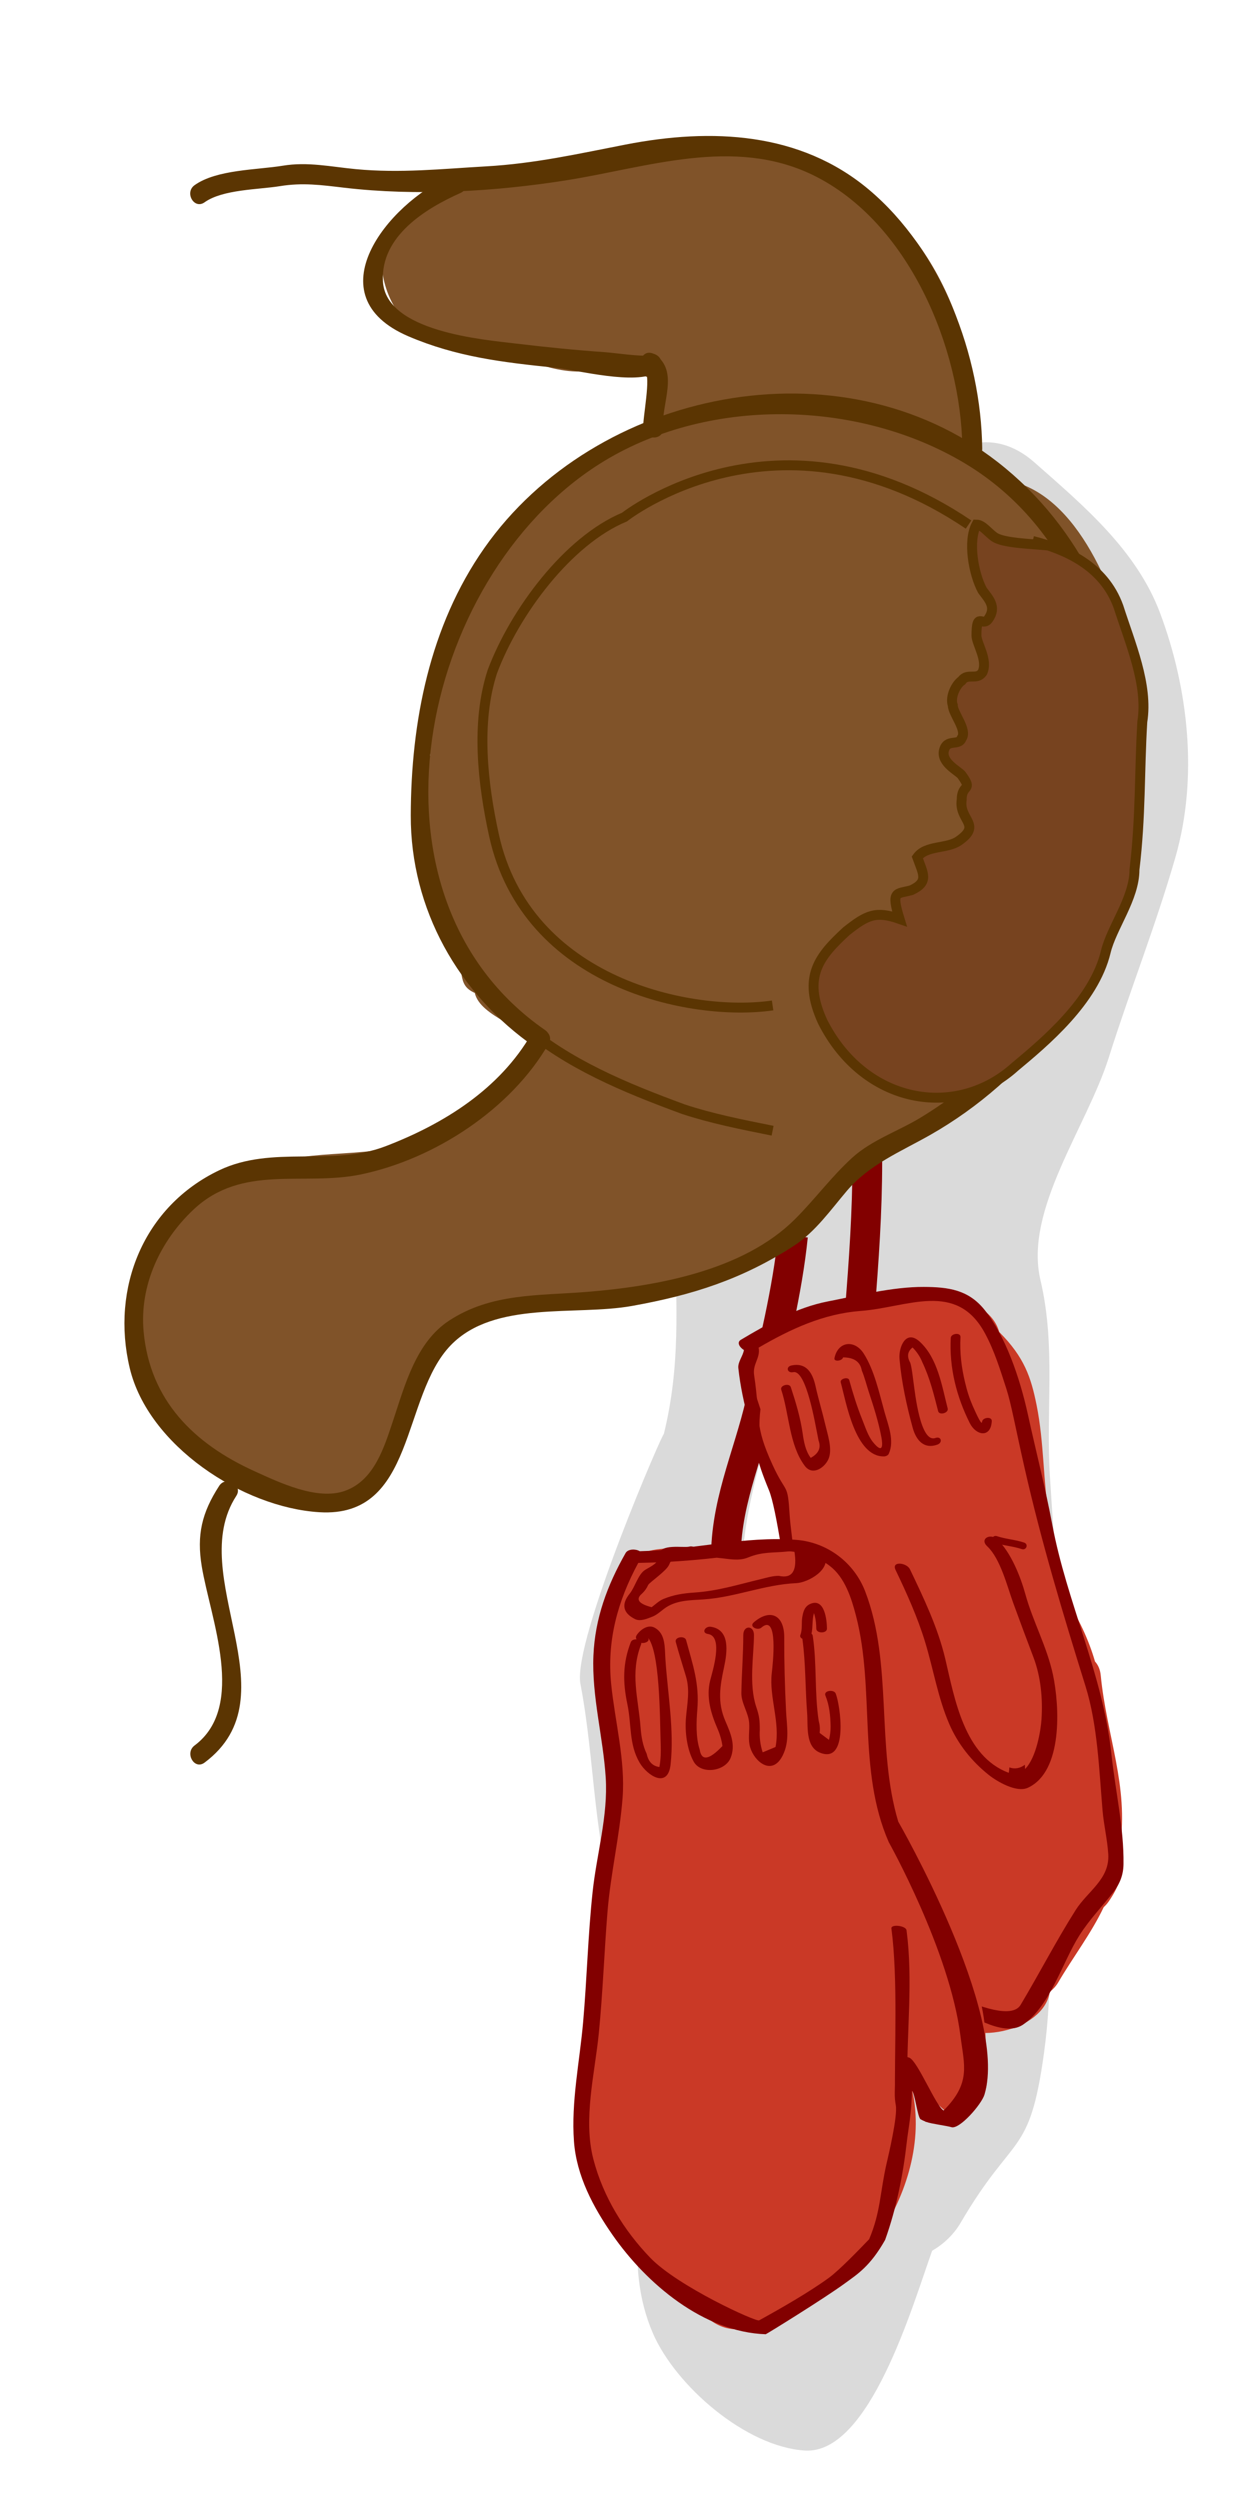 <?xml version="1.0" encoding="utf-8"?>
<!-- Generator: Adobe Illustrator 17.0.0, SVG Export Plug-In . SVG Version: 6.00 Build 0)  -->
<!DOCTYPE svg PUBLIC "-//W3C//DTD SVG 1.1//EN" "http://www.w3.org/Graphics/SVG/1.1/DTD/svg11.dtd">
<svg version="1.1" xmlns:x="http://ns.adobe.com/Extensibility/1.0/" xmlns:i="http://ns.adobe.com/AdobeIllustrator/10.0/" xmlns:graph="http://ns.adobe.com/Graphs/1.0/"
	 xmlns="http://www.w3.org/2000/svg" xmlns:xlink="http://www.w3.org/1999/xlink" x="0px" y="0px" width="125.226px"
	 height="252.131px" viewBox="0 0 125.226 252.131" enable-background="new 0 0 125.226 252.131" xml:space="preserve">
<g id="Layer_5">
</g>
<g id="Layer_1">
	<g id="door-front_2">
	</g>
	<g>
		<path opacity="0.5" fill="#B7B7B7" d="M118.618,86.433c2.292-7.985,1.316-16.948-1.565-24.619
			c-2.383-6.346-7.753-10.841-12.679-15.183c-8.667-7.638-18.986,8.266-10.711,15.558c4.684,4.128,7.967,7.321,8.626,13.807
			c0.732,7.21-3.188,14.72-5.496,21.367c-0.796,2.292-1.48,4.546-2.059,6.797c-0.049-0.135-0.087-0.272-0.14-0.407
			c-3.266-8.412-20.035-3.346-23.18,3.136c-6.289,12.961-1.002,23.922-4.441,37.797c0.257-1.036-9.24,20.794-8.404,25.156
			c1.528,7.981,1.235,15.92,3.891,23.671c1.116,3.258,2.486,6.171,2.932,9.608c0.441,3.406,0.048,6.927-0.049,10.344
			c-0.211,7.412-2.549,14.792,0.559,21.917c2.289,5.249,9.352,11.419,15.323,11.785c6.542,0.402,10.879-14.707,12.834-20.149
			c1.168-0.684,2.181-1.632,2.883-2.834c5.36-9.166,6.938-6.501,8.4-17.071c0.865-6.252,0.696-12.803,0.323-19.309
			c1.421-4.569,1.535-9.488,1.542-14.346c0.011-8.178-0.744-16.278-1.258-24.43c-0.433-6.854,0.615-13.24-0.961-19.92
			c-1.666-7.062,4.692-15.455,6.894-22.436C114.023,99.884,116.652,93.28,118.618,86.433z M76.908,173.247
			c-0.508-5.079-2.026-10.091-1.984-15.203c0.042-5.185,1.76-10.208,2.907-15.216c0.323-1.412,0.658-2.82,1.002-4.224
			c0.793,0.14,1.607,0.179,2.424,0.122c0.104,0.114,0.192,0.235,0.301,0.346c2.757,2.805,4.707,4.802,5.539,8.724
			c1.899,8.944,1.625,17.974,2.246,26.999c0.226,3.289,0.442,6.615,0.612,9.952c-0.878,1.326-1.91,2.593-2.542,4.143
			c-2.504,6.14-3.117,12.765-4.486,19.208c0.007-0.307,0.016-0.613,0.022-0.92c0.129-5.899-0.392-11.559-2.503-17.109
			c-1.024-2.694-2.045-5.373-2.901-8.127C76.782,179.477,77.17,175.864,76.908,173.247z"/>
		<g>
			<path fill="none" stroke="#820000" stroke-width="3" stroke-miterlimit="10" d="M86.768,132.162c0.405-5.062,0.75-9.948,0.75-15"
				/>
			<path fill="none" stroke="#820000" stroke-width="3" stroke-miterlimit="10" d="M73.268,157.912
				c-0.249-5.977,2.213-10.933,3.487-16.501c1.231-5.38,2.702-11.185,3.263-16.749"/>
			<g>
				<path fill="#CA3926" d="M111.072,168.977c-0.059-0.611-0.274-1.057-0.578-1.395c-0.603-2.092-1.681-4.52-3.145-6.561
					c-0.519-2.599-1.047-5.197-1.475-7.813c-0.623-3.808-0.511-7.696-1.274-11.484c-0.559-2.774-1.218-4.821-3.776-7.38
					c-0.61-2.222-3.168-3.458-6.423-4.012c-5.401-0.919-12.575,1.801-17.212,4.417c-1.957,1.104-3.571,3.346-1.41,5.163
					c0.116,0.097,0.229,0.182,0.344,0.272c0.164,0.607,0.379,1.266,0.612,1.954c-0.706,5.861,2.408,9.781,3.429,15.253
					c0.135,0.723,0.327,1.412,0.543,2.089c-0.009,0.395-0.017,0.789-0.011,1.184c0,0.067,0.002,0.135,0.002,0.202
					c0.01,0.5,0.025,1.002,0.047,1.507c0.006,0.086,0.043,0.147,0.092,0.198c-0.01,0.888-0.024,1.775,0.004,2.662
					c-0.018,0.774-0.046,1.547-0.1,2.314c-0.034,0.482,0.75,0.375,0.938,0.024c0.028-0.012,0.052-0.028,0.078-0.042
					c0.063,0.72,0.159,1.434,0.285,2.134c0.054,1.036,0.139,2.07,0.238,3.091c0.029,0.298,0.528,0.248,0.698,0.163
					c0.095-0.047,0.179-0.114,0.256-0.193c-0.04,0.236-0.075,0.471-0.107,0.707c-1.692,0.853-2.883,2.269-2.694,4.147
					c0.594,5.897-0.802,13.001,2.485,18.226c1.469,2.336,3.744,4.035,6.203,5.173c1.346,0.623,2.815,1.035,4.233,1.453
					c0.025,0.006,0.051,0.012,0.076,0.018c0.145,0.083,0.288,0.167,0.433,0.249c0.484,0.274,0.821,0.461,1.06,0.591
					c2.635,3.309,10.392,1.661,11.007-2.372c0.347-0.287,0.641-0.604,0.846-0.955c1.51-2.579,3.336-4.949,4.595-7.596
					c0.182-0.168,0.348-0.351,0.49-0.555c0.983-1.417,1.681-3.029,1.342-4.818c-0.048-0.251-0.115-0.501-0.188-0.75
					C113.913,180.131,111.668,175.103,111.072,168.977z"/>
				<g>
					<path fill="#820000" d="M108.913,195.217c1.041-1.644,2.282-2.891,3.453-4.404c0.649-0.838,0.988-1.708,1.004-2.785
						c0.054-3.651-0.834-7.476-1.22-11.107c-0.855-8.066-4.49-15.257-5.968-23.147c-0.697-3.719-1.65-7.403-2.459-11.101
						c-0.816-3.727-2.272-7.949-4.383-10.57c-1.637-2.032-3.664-2.289-6.118-2.301c-3.142-0.016-6.634,0.868-9.707,1.467
						c-3.138,0.613-6.041,2.249-8.757,3.866c-0.435,0.259-0.137,0.761,0.308,1.031c-0.084,0.594-0.63,1.202-0.563,1.823
						c0.196,1.812,0.581,3.611,1.065,5.367c1.032,3.744,0.563,3.39,2.028,6.959c1.475,3.59,3.73,26.299,6.396,40.246
						c0.469,2.456,0.199,4.401,2.047,6.186c2.553,2.467,6.627,3.885,9.779,5.416c1.633,0.793,5.36,3.434,7.407,2.05
						C105.955,202.369,107.186,197.944,108.913,195.217z M102.987,202.215c-1.643,2.747-12.796-4.182-14.599-5.223
						c-3.826-2.21-2.4-6.139-3.3-9.739c-0.958-3.835-5.161-30.469-5.405-34.432c-0.208-3.385-0.315-1.999-1.72-5.059
						c-1.894-4.127-1.186-4.542-1.867-9.065c-0.171-1.138,0.653-1.705,0.457-2.771c3.215-1.871,6.533-3.424,10.308-3.703
						c4.704-0.348,9.655-3.095,12.542,2.279c0.964,1.794,1.534,3.688,2.146,5.572c0.49,1.505,0.935,4.011,1.838,7.985
						c1.7,7.482,3.864,14.691,6.151,22.02c1.223,3.92,1.371,8.462,1.719,12.54c0.126,1.476,0.484,2.914,0.575,4.398
						c0.155,2.527-2.077,3.721-3.293,5.64C106.564,195.778,104.883,199.046,102.987,202.215z"/>
					<path fill="#820000" d="M106.256,168.935c-0.593-2.805-2.027-5.375-2.787-8.135c-0.489-1.776-1.473-4.259-2.858-5.551
						c-0.678-0.632-1.8-0.037-0.987,0.721c1.322,1.232,2.028,4.081,2.609,5.682c0.668,1.842,1.356,3.676,2.051,5.508
						c0.745,1.965,0.947,4.178,0.812,6.257c-0.067,1.026-0.502,3.87-1.665,5.012c0.002-0.145-0.007-0.29-0.014-0.435
						c-0.434,0.337-0.991,0.482-1.564,0.266c-0.011,0.183-0.027,0.366-0.059,0.55c-0.005-0.002-0.009-0.002-0.015-0.003
						c-4.465-1.668-5.446-7.452-6.387-11.459c-0.739-3.147-2.18-6.164-3.571-9.067c-0.322-0.673-1.898-0.863-1.452,0.067
						c1.144,2.387,2.224,4.774,2.994,7.31c0.829,2.732,1.279,5.564,2.412,8.2c0.876,2.039,2.264,3.782,3.99,5.159
						c0.834,0.665,2.808,1.832,3.958,1.3C107.29,178.666,106.913,172.045,106.256,168.935z"/>
				</g>
				<path fill="#820000" d="M79.863,137.724c-0.609,0.13-0.42,0.805,0.18,0.676c1.34-0.286,2.256,5.492,2.426,6.227
					c0.043,0.222,0.086,0.444,0.129,0.665c0.273,0.734,0.009,1.317-0.792,1.751c-0.53-0.705-0.693-1.633-0.814-2.479
					c-0.228-1.587-0.693-3.133-1.193-4.652c-0.149-0.451-1.113-0.187-0.966,0.257c0.811,2.461,0.798,5.582,2.375,7.681
					c0.817,1.087,2.115,0.107,2.434-0.797c0.351-0.992-0.136-2.381-0.36-3.346c-0.304-1.309-0.7-2.591-0.991-3.905
					C81.992,138.454,81.356,137.404,79.863,137.724z"/>
				<path fill="#820000" d="M89.256,142.427c-0.528-1.896-1.027-4.234-2.106-5.912c-0.911-1.417-2.595-1.24-2.946,0.467
					c-0.084,0.407,0.792,0.291,0.867-0.073c1.108,0.004,1.738,0.444,1.89,1.321c0.295,0.708,0.476,1.465,0.716,2.192
					c0.493,1.492,0.964,2.971,1.258,4.517c0.172,0.902,0.14,1.727-0.842,0.52c-0.504-0.619-0.785-1.534-1.082-2.266
					c-0.526-1.301-0.941-2.643-1.315-3.992c-0.103-0.372-0.961-0.143-0.859,0.228c0.526,1.899,1.449,7.559,4.392,7.466
					c0.163-0.005,0.383-0.107,0.451-0.256C90.288,145.311,89.617,143.724,89.256,142.427z"/>
				<path fill="#820000" d="M94.583,145.71c0.575-0.206,0.396-0.884-0.191-0.674c-1.53,0.549-2.065-4.598-2.197-5.509
					c-0.103-0.704-0.149-1.378-0.337-2.067c-0.363-0.634-0.288-1.15,0.227-1.549c0.432,0.431,0.76,0.926,0.983,1.484
					c0.77,1.618,1.153,3.211,1.597,4.939c0.117,0.455,1.08,0.185,0.962-0.273c-0.581-2.264-1.004-5.061-2.808-6.726
					c-1.411-1.302-2.151,0.55-2.053,1.723c0.189,2.264,0.723,4.745,1.333,6.957C92.445,145.271,93.239,146.193,94.583,145.71z"/>
				<path fill="#820000" d="M97.384,139.441c-0.364-1.504-0.549-3.01-0.464-4.572c0.028-0.512-0.955-0.378-0.98,0.068
					c-0.163,3.004,0.575,5.92,1.913,8.592c0.653,1.303,2.132,1.52,2.225-0.188c0.028-0.512-0.955-0.378-0.98,0.068
					c-0.024,0.438-0.602-0.859-0.677-1.017c-0.383-0.807-0.653-1.502-0.884-2.352C97.484,139.841,97.432,139.641,97.384,139.441"/>
				<path fill="#820000" d="M103.341,155.587c-0.891-0.301-1.852-0.346-2.741-0.646c-0.467-0.158-0.71,0.499-0.24,0.658
					c0.891,0.301,1.852,0.346,2.741,0.646C103.568,156.402,103.811,155.746,103.341,155.587z"/>
			</g>
			<g>
				<path fill="#CA3926" d="M99.036,209.441c-0.021-0.012-0.038-0.035-0.058-0.05c0.008-0.27,0.007-0.54-0.004-0.814
					c1.805-4.21-1.853-13.305-4.378-17.809c-1.046-2.736-3.108-4.835-4.96-7.233c-0.258-0.323-0.561-0.605-0.895-0.854
					c0.097-1.995,0.155-3.999,0.151-6.021c-0.014-6.225,0.75-11.922-2.297-15.88c-0.156-1.661-1.537-3.051-3.367-3.942
					c-2.472-1.203-5.502-1.222-8.112-0.495c-0.383,0.107-0.753,0.257-1.114,0.424c-4.71-0.486-10.809-2.12-12.122,3.508
					c-0.165,0.705-0.191,1.329-0.102,1.902c-1.085,1.648-2.026,3.535-1.4,5.493c-0.029,0.3-0.026,0.616,0.022,0.953
					c0.45,3.158,1.34,5.943,1.483,9.166c0.039,0.883,0.263,1.771,0.549,2.634c-0.454,0.63-0.748,1.368-0.819,2.218
					c-0.703,8.443-2.24,16.952-2.175,25.457c-0.59,0.71-0.941,1.569-0.925,2.58c0.066,4.219-0.285,9.207,2.25,12.82
					c1.454,2.073,3.946,3.544,5.145,5.738c0.382,0.699,0.803,1.279,1.265,1.789c0.131,0.533,2.607,1.055,3.013,1.54
					c2.363,2.824,4.184,2.715,7.367,1.76c9.433-2.83,17.304-15.09,14.147-24.782c-0.008-0.13-0.022-0.259-0.034-0.388
					c0.011,0.007,0.023,0.015,0.034,0.021c1.603,0.952,3.75,5.112,5.338,4C98.366,212.246,100.545,210.337,99.036,209.441z"/>
				<path fill="#820000" d="M90.64,183.734c-2.258-7.536-0.523-15.869-3.331-23.208c-1.118-2.921-3.813-4.961-6.944-5.212
					c-5.221-0.418-10.556,1.035-15.811,1.145c-0.401-0.249-1.183-0.243-1.426,0.185c-1.85,3.254-3.086,6.577-3.247,10.338
					c-0.176,4.106,0.979,8.219,1.24,12.302c0.247,3.869-0.91,7.695-1.32,11.519c-0.469,4.367-0.576,8.763-0.958,13.137
					c-0.349,3.999-1.221,8.036-0.925,12.055c0.255,3.463,1.941,6.628,3.889,9.423c3.443,4.94,9.196,9.804,15.458,10.019
					c0.058,0.002,5.846-3.568,8.008-5.146c1.259-0.919,2.538-1.71,4.042-4.369c1.159-3.228,1.831-6.684,2.19-9.898
					c0.127-1.139,0.513-3.045,0.513-5.152c0.288,0.197,0.574,2.708,0.877,2.882c0.156,0.09,0.326,0.169,0.503,0.241
					c-0.004,0.007-0.008,0.014-0.013,0.02c0.032,0.003,0.063,0.007,0.094,0.01c0.46,0.182,2.081,0.386,2.525,0.526
					c0.809,0.254,3.04-2.294,3.339-3.291C101.796,203.069,90.64,183.734,90.64,183.734z M95.218,212.869
					c-0.776-0.423-2.616-4.984-3.457-5.325c-0.434-0.176-1.203-0.154-1.294,0.437c-0.158,1.025-0.136,2.05-0.175,3.083
					c-0.016,0.431,0.026,0.864,0.103,1.288c0.197,1.087-0.756,5.101-0.92,5.809c-0.688,2.961-0.593,4.904-1.77,7.689
					c-1.011,1.054-3.009,3.125-4.06,3.892c-1.996,1.457-4.881,3.104-7.044,4.295c-0.31,0.171-8.187-3.422-10.966-6.295
					c-2.685-2.777-4.771-6.185-5.751-9.927c-1.066-4.067,0.134-8.641,0.54-12.73c0.404-4.062,0.544-8.142,0.873-12.209
					c0.313-3.876,1.226-7.663,1.526-11.534c0.293-3.784-0.771-7.722-1.15-11.466c-0.448-4.423,0.66-8.403,2.733-12.238
					c3.681-0.056,7.32-0.387,10.963-0.918c2.902-0.423,5.896-0.654,8.361,1.222c1.53,1.165,2.182,3.245,2.644,5.019
					c1.944,7.482,0.132,15.566,3.303,22.832c0,0,6.151,10.956,7.241,19.558C97.295,208.32,97.999,210.088,95.218,212.869z"/>
				<g>
					<path fill="#820000" d="M67.15,167.432c-0.087-1.275,0.033-2.639-1.084-3.256c-0.668-0.369-1.448,0.184-1.825,0.754
						c-0.081,0.123-0.103,0.299-0.003,0.421c-0.243-0.019-0.504,0.065-0.59,0.291c-0.82,2.132-0.809,4.013-0.34,6.256
						c0.432,2.066,0.147,4.035,1.233,5.887c0.778,1.326,2.857,2.662,3.127,0.179C68.042,174.533,67.384,170.858,67.15,167.432z
						 M66.538,178.226c-0.685-0.092-1.113-0.536-1.282-1.332c-0.398-0.83-0.546-1.733-0.618-2.662
						c-0.228-2.976-1.073-5.448,0.049-8.364c0.023-0.059,0.024-0.112,0.021-0.162c0.415,0.076,0.972-0.202,0.643-0.573
						c1.236,1.399,1.228,7.835,1.318,10.789C66.694,176.689,66.68,177.472,66.538,178.226z"/>
					<path fill="#820000" d="M73.197,173.596c-0.831-1.921-0.54-3.541-0.131-5.457c0.317-1.488,0.638-3.764-1.335-4.059
						c-0.581-0.087-0.992,0.622-0.287,0.728c1.598,0.239,0.431,3.829,0.214,4.702c-0.413,1.664,0.078,3.313,0.734,4.829
						c0.25,0.564,0.42,1.153,0.509,1.767c-1.35,1.42-2.116,1.537-2.298,0.352c-0.399-1.214-0.339-2.784-0.236-4.035
						c0.215-2.629-0.446-4.467-1.135-7.002c-0.125-0.462-1.185-0.335-1.04,0.201c0.315,1.159,0.677,2.301,1.024,3.451
						c0.43,1.426,0.119,2.782,0.002,4.213c-0.114,1.39,0.098,3.146,0.771,4.378c0.743,1.36,3.184,1.016,3.736-0.359
						C74.246,176.008,73.725,174.816,73.197,173.596z"/>
					<path fill="#820000" d="M79.316,172.531c-0.122-2.496-0.187-4.866-0.18-7.369c0.007-2.355-1.48-2.906-3.077-1.525
						c-0.504,0.436,0.393,0.853,0.762,0.534c1.761-1.523,1.154,3.731,1.057,4.586c-0.279,2.454,0.869,4.952,0.379,7.448
						c-0.432,0.18-0.865,0.359-1.297,0.539c-0.242-0.746-0.339-1.506-0.291-2.281c-0.003-0.983-0.048-1.378-0.357-2.299
						c-0.772-2.292-0.233-5.253-0.231-7.253c0-1-1.078-1-1.078,0c-0.002,2-0.161,3.812-0.194,5.837
						c-0.017,1.033,0.714,1.993,0.787,3.032c0.058,0.817-0.139,1.646,0.097,2.449c0.436,1.485,2.225,2.934,3.281,0.844
						C79.713,175.61,79.393,174.119,79.316,172.531z"/>
					<path fill="#820000" d="M84.329,170.814c-0.182-0.448-1.245-0.305-1.04,0.201c0.407,1.002,0.507,2.048,0.526,3.121
						c0.004,0.457-0.052,0.907-0.167,1.351c-0.313-0.233-0.625-0.467-0.938-0.7c0.047-0.413,0.015-0.821-0.098-1.225
						c-0.433-2.838-0.168-5.734-0.602-8.578c-0.013-0.087-0.062-0.153-0.123-0.209c0.153-0.667,0.044-1.418,0.25-2.078
						c0.028,0.087,0.051,0.177,0.072,0.253c0.117,0.421,0.156,0.879,0.16,1.315c0.006,0.51,1.084,0.508,1.078,0
						c-0.01-0.865-0.229-3.07-1.635-2.512c-0.609,0.242-0.755,0.761-0.858,1.365c-0.093,0.549,0.024,1.249-0.184,1.766
						c-0.077,0.191,0.027,0.33,0.195,0.406c0.344,2.488,0.286,4.998,0.481,7.5c0.1,1.278-0.201,3.375,1.285,3.984
						C85.675,177.978,84.785,171.938,84.329,170.814z"/>
				</g>
				<path fill="#820000" d="M83.16,156.66c-0.705-1.334-1.961-1.149-3.296-0.975c-1.05,0.137-2.431-0.429-3.427-0.059
					c-1.307,0.486-2.453,0.881-3.906,0.757c-0.671-0.057-0.654,0.699,0,0.755c1.013,0.086,1.991,0.349,2.968-0.051
					c1.454-0.596,2.504-0.444,3.982-0.602c0.223-0.024,0.447-0.048,0.67-0.072c0.336,1.995-0.182,2.839-1.554,2.532
					c-0.596-0.014-1.249,0.191-1.821,0.328c-2.309,0.552-4.31,1.193-6.711,1.355c-1.103,0.075-2.106,0.222-3.128,0.651
					c-0.422,0.177-0.818,0.549-1.18,0.827c-1.326-0.342-1.649-0.801-0.969-1.376c0.266-0.246,0.473-0.537,0.621-0.874
					c0.177-0.292,1.869-1.423,2.116-2.051c0.411-1.045,1.219-0.782,2.319-1.084c0.68-0.187,0.293-0.887-0.287-0.728
					c-0.568,0.156-3.014-0.345-3.042,0.843c-0.02,0.856-0.792,1.113-1.427,1.514c-0.694,0.437-1.009,1.725-1.544,2.385
					c-0.904,1.115-0.647,1.987,0.546,2.576c0.536,0.265,1.278-0.07,1.767-0.263c0.406-0.16,0.783-0.499,1.125-0.762
					c1.18-0.905,2.62-0.871,4.007-0.965c3.219-0.218,6.141-1.499,9.366-1.641C81.528,159.628,84.017,158.282,83.16,156.66z"/>
				<path fill="#820000" d="M91.477,194.695c-0.063-0.481-1.588-0.645-1.527-0.186c0.673,5.112,0.293,12.162,0.365,17.241
					c0.007,0.478,1.247-1.342,1.241-1.808C91.483,204.862,92.149,199.807,91.477,194.695z"/>
			</g>
		</g>
		<g>
			<path fill="#805329" d="M115.053,78.871c0.107-4.731,0.235-9.113-1.117-13.717c-1.897-6.461-5.872-16.881-14.041-16.881
				c-0.009,0-0.017,0.001-0.026,0.001c-0.005-0.005-0.01-0.009-0.016-0.014c-0.623-0.731-1.288-1.416-1.986-2.047
				c0.438-0.966,0.684-2.065,0.651-3.303c-0.326-11.937-6.276-22.828-17.505-27.494c-5.028-2.089-13.413-1.231-18.594-0.064
				c-6.838,1.54-13.432,1.754-19.939,4.65c-7.376,3.283-3.572,15.24,4.038,14.908c4.024-0.176,8.011,2.653,12.019,2.564
				c5.79-1.396,12.809,1.937,4.28,7.154c-3.349,1.258-10.474,7.555-12.599,10.373c-2.494,3.306-5.499,10.014-5.295,10.425
				c-0.024,0.022-1.825,6.163-1.516,10.752c-1.052,2.162-1.699,4.502-1.824,6.969c-0.192,3.787,1.852,8.915,4.03,12.299
				c1.498,2.327,0.305,3.83,2.295,4.703c0.568,2.451,5.292,3.46,6.596,5.61c-0.326,0.223-4.327,3.748-4.643,3.993
				c-0.877,0.682-1.481,0.473-1.883,1.318c-0.664,0.118-5.307,4.185-5.96,4.32c-8.125,1.687-10.94,0.11-18.625,3.304
				c-7.484,3.111-10.007,7.208-9.846,15.044c0.163,7.928,10.061,18.211,19.135,18.172c8.283-0.036,5.443-6.248,8.652-13.093
				c-0.557,1.188,4.721-5.143,5.285-5.3c2.189-0.609,7.478-1.705,9.715-2.077c4.668-0.777,4.672,0.485,9.05-1.294
				c6.125-2.489,7.183-0.773,13.16-3.592c4.703-2.218,4.792-8.397,13.335-11.578c2.819-0.891,5.726-5.432,8.499-6.518
				c8.336-3.264,6.89-6.834,10.369-16.184C112.316,88.063,114.952,83.355,115.053,78.871z"/>
			<g>
				<g>
					<g>
						<path fill="#5B3502" d="M53.641,104.257c-3.223,5.588-8.849,9.103-14.751,11.361c-5.418,2.072-11.402-0.143-16.765,2.416
							c-7.633,3.641-10.958,11.878-9.035,19.952c1.861,7.81,11.381,14.064,19.138,14.54c9.738,0.598,8.238-11.666,13.266-16.851
							c4.401-4.537,12.56-2.929,18.277-3.954c6.117-1.097,11.111-2.684,16.361-6.081c2.12-1.371,3.71-3.626,5.321-5.524
							c2.279-2.685,5.45-3.958,8.432-5.654c4.805-2.733,9.341-6.64,12.559-11.143c12.024-16.824,11.244-43.471-5.776-56.721
							c-15.901-12.379-40.599-7.291-51.804,8.692c-5.508,7.856-7.394,17.525-7.415,26.964c-0.021,9.406,4.772,17.994,12.549,23.372
							c1.064,0.736,2.062-0.999,1.01-1.727c-19.543-13.516-12.726-45.539,5.45-57.081c10.801-6.858,26.102-6.561,36.923-0.073
							c10.883,6.526,15.131,19.257,15.16,31.329c0.035,14.416-7.432,27.236-19.665,34.662c-2.243,1.361-4.926,2.251-6.885,4.038
							c-2.094,1.91-3.765,4.192-5.77,6.192c-5.231,5.217-14.025,6.778-21.047,7.34c-4.88,0.391-9.579,0.107-13.838,2.883
							c-3.353,2.185-4.465,6.489-5.653,10.042c-0.906,2.708-1.893,6.078-4.879,7.141c-2.805,0.999-6.658-0.864-9.142-1.992
							c-6.087-2.765-10.523-7.123-11.169-14.062c-0.434-4.665,1.684-9.157,5.012-12.298c4.939-4.661,11.11-2.351,16.931-3.568
							c7.442-1.557,15.126-6.583,18.932-13.183C56.013,104.147,54.285,103.14,53.641,104.257L53.641,104.257z"/>
					</g>
				</g>
				<g>
					<g>
						<path fill="#5B3502" d="M22.118,149.868c-1.753,2.702-2.282,4.953-1.76,8.118c0.861,5.221,4.553,14.124-0.726,18.068
							c-1.02,0.762-0.025,2.5,1.01,1.727c9.051-6.763-2.027-18.845,3.203-26.904C24.55,149.792,22.817,148.791,22.118,149.868
							L22.118,149.868z"/>
					</g>
				</g>
				<path fill="none" stroke="#5B3502" stroke-miterlimit="10" d="M77.962,101.411c-8.167,1.185-24.839-2.19-28.118-17.178
					c-1.138-5.202-1.842-11.334-0.163-16.489c2.268-6.037,7.632-13.22,13.334-15.589c0,0,15.471-12.243,34.719,0.755"/>
				<g>
					<g>
						<path fill="#5B3502" d="M99.114,45.245c-0.112-9.382-4.094-19.943-11.428-26.112c-6.935-5.833-15.891-6.239-24.547-4.555
							c-4.784,0.931-9.156,1.923-14.106,2.203c-4.465,0.253-8.631,0.706-13.128,0.279c-2.555-0.243-4.845-0.761-7.371-0.346
							c-2.611,0.429-6.682,0.378-8.902,1.965c-1.04,0.743-0.042,2.478,1.01,1.727c1.832-1.309,5.44-1.279,7.6-1.63
							c2.295-0.373,4.164-0.116,6.485,0.157c7.291,0.859,15.252,0.394,22.498-0.76c8.106-1.291,16.791-4.397,24.778-0.529
							c9.676,4.685,14.987,17.428,15.109,27.601C97.129,46.534,99.129,46.536,99.114,45.245L99.114,45.245z"/>
					</g>
				</g>
				<g>
					<g>
						<path fill="#5B3502" d="M45.467,17.732c-6.429,2.865-13.779,12.108-4.266,16.185c4.845,2.076,9.534,2.632,14.74,3.163
							c2.326,0.238,8.208,1.809,10.351,0.463c0.767-0.482,0.571-1.536-0.239-1.828c-0.066-0.024-0.132-0.047-0.197-0.071
							c-1.134-0.408-1.642,1.217-0.771,1.828c0.635,0.445-0.248,4.734-0.179,5.694c0.092,1.279,2.093,1.288,2,0
							c-0.179-2.489,1.658-5.691-0.812-7.42c-0.257,0.609-0.514,1.219-0.771,1.828c0.066,0.024,0.132,0.047,0.197,0.071
							c-0.08-0.609-0.159-1.218-0.239-1.828c-0.316,0.198-3.355-0.233-4.173-0.29c-2.999-0.209-5.992-0.509-8.976-0.866
							c-3.427-0.409-13.218-1.208-13.493-6.286c-0.246-4.558,4.306-7.342,7.835-8.915C47.653,18.935,46.634,17.212,45.467,17.732
							L45.467,17.732z"/>
					</g>
				</g>
			</g>
			<path fill="none" stroke="#5B3502" stroke-miterlimit="10" d="M52.626,103.306c4.708,4.042,10.406,6.387,16.315,8.564
				c2.799,0.933,5.91,1.555,9.02,2.177"/>
			<path fill="#77431F" stroke="#5B3502" stroke-miterlimit="10" d="M106.905,55.226c-1.194-0.414-5.387-0.244-6.581-1.072
				c-0.597-0.414-1.194-1.243-1.791-1.243c-0.896,1.657-0.299,4.972,0.597,6.63c0.597,0.829,1.493,1.657,0.597,2.9
				c-0.597,0.829-1.194-0.829-1.194,1.657c0,0.829,1.194,2.486,0.597,3.729c-0.597,0.829-1.493,0-2.09,0.829
				c-0.597,0.414-1.194,1.657-0.896,2.486c0,0.829,1.493,2.486,0.896,3.315c-0.299,0.829-1.493,0-1.791,1.243
				c-0.299,1.243,1.493,2.072,1.791,2.486c1.194,1.657,0,0.829,0,2.486c-0.299,2.072,2.09,2.486-0.299,4.143
				c-1.194,0.829-3.284,0.414-4.18,1.657c0.597,1.657,1.194,2.486-0.597,3.315c-1.493,0.414-2.09,0-1.194,2.9
				c-2.388-0.829-3.284-0.414-5.374,1.243c-2.687,2.486-4.478,4.558-2.388,9.116c4.18,8.287,13.435,9.944,19.405,4.558
				c2.985-2.486,7.972-6.63,9.166-11.602c0.597-2.486,2.897-5.386,2.897-8.287c0.648-5.395,0.487-9.865,0.791-14.917
				c0.597-3.729-1.211-7.873-2.405-11.602c-1.493-4.143-5.374-5.801-8.658-6.63"/>
		</g>
	</g>
</g>
<g id="grid" display="none">
</g>
<g id="Layer_2" display="none">
</g>
</svg>
